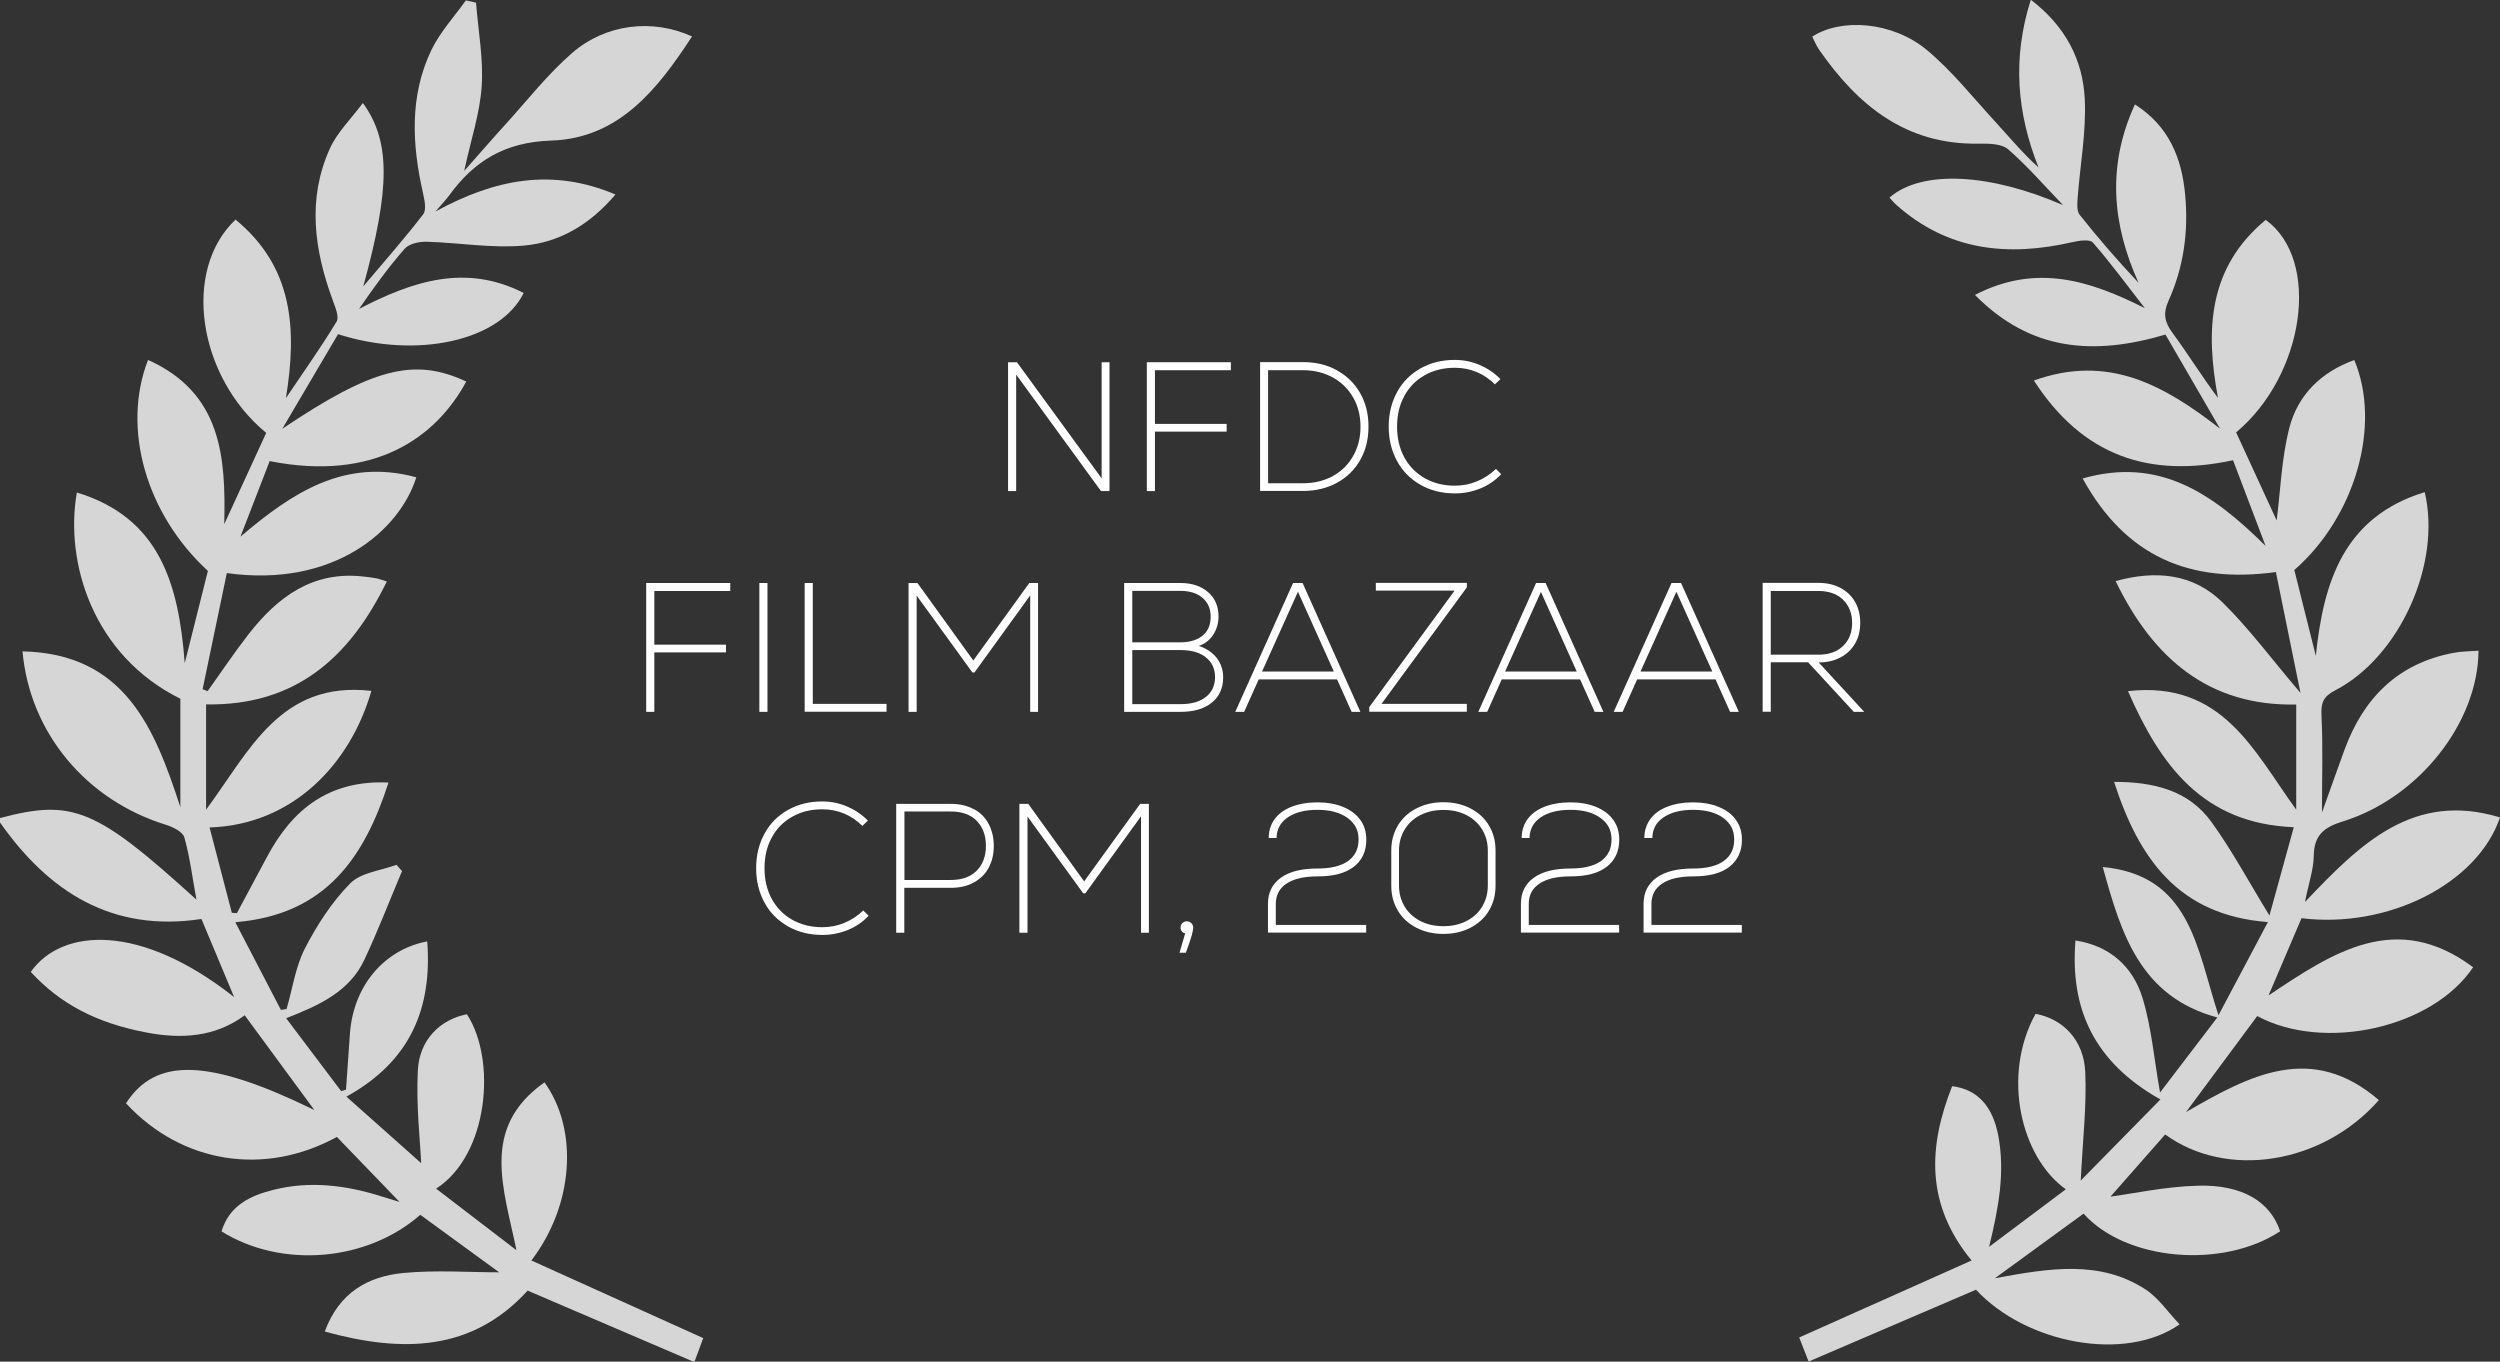 <?xml version="1.0" encoding="UTF-8"?>
<svg id="Layer_1" data-name="Layer 1" xmlns="http://www.w3.org/2000/svg" viewBox="0 0 194.21 105.78">
  <rect x="0" y="0" width="194.21" height="105.78" fill="#333333" stroke="none"/>
  <defs>
    <style>
      .cls-1 {
        opacity: .8;
      }

      .cls-2 {
        fill: #fff;
        stroke-width: 0px;
      }
    </style>
  </defs>
  <g>
    <path class="cls-2" d="m85.58,28.14h.61v10.01h-.66l-6.59-9.05v9.05h-.63v-10.01h.69l6.58,9.02v-9.02Z"/>
    <path class="cls-2" d="m95.62,28.76h-5.9v4.17h5.57v.6h-5.57v4.62h-.63v-10.01h6.53v.62Z"/>
    <path class="cls-2" d="m103.87,28.78c.77.42,1.37,1.01,1.8,1.77.43.76.64,1.62.64,2.59s-.21,1.84-.64,2.59c-.43.76-1.03,1.35-1.8,1.77-.77.42-1.65.64-2.64.64h-3.34v-10.01h3.34c.99,0,1.87.21,2.64.64Zm-.33,8.2c.68-.37,1.2-.89,1.58-1.56.38-.67.57-1.42.57-2.27s-.19-1.61-.57-2.27-.91-1.19-1.59-1.56c-.68-.37-1.44-.56-2.3-.56h-2.72v8.78h2.72c.87,0,1.64-.19,2.32-.56Z"/>
    <path class="cls-2" d="m110.35,37.66c-.78-.44-1.39-1.05-1.82-1.84s-.65-1.68-.65-2.68.22-1.89.65-2.68,1.04-1.4,1.82-1.84,1.66-.66,2.65-.66c.69,0,1.33.13,1.94.39.61.26,1.15.62,1.62,1.1l-.43.41c-.42-.42-.89-.74-1.42-.96-.53-.22-1.09-.33-1.69-.33-.88,0-1.66.19-2.34.58-.69.39-1.22.92-1.59,1.62-.38.69-.56,1.48-.56,2.38s.19,1.69.56,2.38c.38.69.91,1.23,1.59,1.62.69.39,1.47.58,2.34.58.6,0,1.17-.11,1.72-.34s1.04-.55,1.47-.96l.41.41c-.47.49-1.01.86-1.63,1.11-.62.25-1.28.38-1.97.38-.99,0-1.88-.22-2.66-.66Z"/>
    <path class="cls-2" d="m56.73,45.91h-5.9v4.17h5.57v.6h-5.57v4.62h-.63v-10.01h6.53v.62Z"/>
    <path class="cls-2" d="m58.99,45.29h.63v10.01h-.63v-10.01Z"/>
    <path class="cls-2" d="m62.51,45.29h.63v9.39h5.73v.61h-6.36v-10.01Z"/>
    <path class="cls-2" d="m79.95,45.29h.69v10.01h-.61v-9.05l-4.33,5.99h-.16l-4.33-5.97v9.03h-.63v-10.01h.69l4.34,6.02,4.35-6.02Z"/>
    <path class="cls-2" d="m94.52,51.11c.33.43.5.93.5,1.52,0,.83-.3,1.48-.89,1.96-.59.48-1.41.71-2.44.71h-4.36v-10.01h4.36c.9,0,1.62.24,2.16.71s.81,1.1.81,1.88c0,.53-.14,1.01-.41,1.43-.28.42-.65.71-1.12.87.59.19,1.05.5,1.39.93Zm-1.11-4.67c-.42-.36-1-.54-1.72-.54h-3.73v4h3.73c.74,0,1.32-.18,1.74-.53s.62-.84.62-1.46-.21-1.11-.64-1.47Zm.27,7.7c.47-.37.71-.89.71-1.54s-.24-1.16-.72-1.54c-.48-.38-1.13-.56-1.95-.56h-3.76v4.2h3.76c.84,0,1.49-.19,1.96-.56Z"/>
    <path class="cls-2" d="m105,55.3l-1.13-2.52h-6.09l-1.13,2.52h-.69l4.49-10.01h.74l4.49,10.01h-.69Zm-4.17-9.33l-2.79,6.2h5.58l-2.79-6.2Z"/>
    <path class="cls-2" d="m113.95,45.29v.34l-6.63,9.05h6.63v.61h-7.58v-.36l6.63-9.05h-6.12v-.6h7.06Z"/>
    <path class="cls-2" d="m123.88,55.3l-1.13-2.52h-6.09l-1.13,2.52h-.69l4.49-10.01h.74l4.49,10.01h-.69Zm-4.17-9.33l-2.79,6.2h5.57l-2.79-6.2Z"/>
    <path class="cls-2" d="m134.4,55.3l-1.13-2.52h-6.09l-1.13,2.52h-.69l4.49-10.01h.74l4.49,10.01h-.69Zm-4.17-9.33l-2.79,6.2h5.58l-2.79-6.2Z"/>
    <path class="cls-2" d="m140.46,51.45h-2.9v3.84h-.63v-10.01h4.33c.65,0,1.22.13,1.71.39.49.26.87.62,1.14,1.09.27.47.4,1.01.4,1.62s-.13,1.15-.4,1.61c-.27.46-.64.82-1.13,1.08-.49.26-1.05.39-1.7.39l3.54,3.84h-.81l-3.54-3.84Zm2.71-4.87c-.47-.45-1.11-.67-1.91-.67h-3.7v4.95h3.7c.8,0,1.44-.22,1.91-.67.47-.45.71-1.05.71-1.8s-.24-1.35-.71-1.8Z"/>
    <path class="cls-2" d="m61.21,71.96c-.78-.44-1.39-1.05-1.82-1.84s-.65-1.68-.65-2.68.22-1.89.65-2.68,1.04-1.4,1.82-1.84c.78-.44,1.66-.66,2.65-.66.69,0,1.33.13,1.94.39.61.26,1.15.62,1.62,1.1l-.43.41c-.42-.42-.89-.74-1.42-.96-.53-.22-1.09-.33-1.69-.33-.88,0-1.66.19-2.34.58-.69.39-1.22.92-1.59,1.62-.38.69-.56,1.48-.56,2.38s.19,1.69.56,2.38c.38.69.91,1.23,1.59,1.62.69.39,1.47.58,2.34.58.6,0,1.17-.11,1.72-.34s1.04-.55,1.46-.96l.42.41c-.47.49-1.01.86-1.63,1.11-.62.25-1.28.38-1.97.38-.99,0-1.88-.22-2.66-.66Z"/>
    <path class="cls-2" d="m75.67,62.86c.5.28.88.66,1.14,1.16.26.5.39,1.06.39,1.7s-.13,1.19-.39,1.68c-.26.49-.65.87-1.15,1.15s-1.1.42-1.79.42h-3.62v3.49h-.63v-10.01h4.25c.7,0,1.29.14,1.79.42Zm.21,4.77c.48-.49.71-1.13.71-1.93s-.24-1.44-.71-1.93c-.48-.49-1.15-.73-2.02-.73h-3.6v5.32h3.6c.87,0,1.54-.24,2.02-.73Z"/>
    <path class="cls-2" d="m88.56,62.45h.69v10.01h-.61v-9.05l-4.33,5.99h-.16l-4.33-5.97v9.03h-.63v-10.01h.69l4.34,6.02,4.35-6.02Z"/>
    <path class="cls-2" d="m92.55,71.71c.09.09.14.21.14.35s-.04.35-.12.64-.23.72-.45,1.31h-.49l.44-1.5c-.1-.02-.19-.07-.26-.16-.07-.09-.1-.18-.1-.29,0-.14.05-.26.14-.35.1-.09.21-.14.34-.14.14,0,.26.05.35.14Z"/>
    <path class="cls-2" d="m99.11,71.85h7.02v.6h-7.63v-2.24c0-.88.34-1.55,1.01-2.03s1.62-.71,2.84-.71c1.03,0,1.82-.19,2.37-.58s.82-.95.82-1.68-.29-1.26-.87-1.68c-.58-.41-1.35-.62-2.32-.62s-1.75.2-2.32.59c-.56.39-.85.92-.86,1.6h-.61c0-.56.15-1.05.46-1.47.31-.42.75-.74,1.32-.96.57-.22,1.24-.34,2-.34s1.43.12,2.01.36,1.02.57,1.33,1.01c.31.43.46.94.46,1.52,0,.92-.33,1.62-.98,2.12-.65.5-1.58.74-2.78.74-1.05,0-1.86.18-2.42.55-.57.37-.85.9-.85,1.59v1.64Z"/>
    <path class="cls-2" d="m110.03,72.07c-.62-.32-1.1-.76-1.44-1.33-.34-.57-.51-1.21-.51-1.94v-2.73c0-.72.17-1.37.51-1.94.34-.57.82-1.01,1.44-1.33s1.32-.48,2.1-.48,1.48.16,2.1.48,1.1.76,1.44,1.33c.34.57.51,1.21.51,1.94v2.73c0,.72-.17,1.37-.51,1.94-.34.57-.82,1.01-1.44,1.33s-1.32.48-2.1.48-1.48-.16-2.1-.48Zm3.89-.52c.52-.27.93-.64,1.22-1.12.29-.48.44-1.02.44-1.63v-2.73c0-.61-.15-1.15-.44-1.63-.29-.48-.7-.85-1.22-1.12s-1.12-.4-1.79-.4-1.26.13-1.79.4-.93.64-1.22,1.12c-.29.48-.44,1.02-.44,1.63v2.73c0,.61.15,1.15.44,1.63.29.48.7.85,1.22,1.12s1.12.4,1.79.4,1.26-.13,1.79-.4Z"/>
    <path class="cls-2" d="m118.76,71.85h7.02v.6h-7.63v-2.24c0-.88.34-1.55,1.01-2.03s1.62-.71,2.84-.71c1.03,0,1.82-.19,2.37-.58s.82-.95.82-1.68-.29-1.26-.87-1.68c-.58-.41-1.35-.62-2.32-.62s-1.75.2-2.32.59c-.56.39-.85.92-.86,1.6h-.61c0-.56.15-1.05.46-1.47.31-.42.75-.74,1.32-.96.57-.22,1.24-.34,2-.34s1.43.12,2.01.36,1.02.57,1.33,1.01c.31.43.46.94.46,1.52,0,.92-.33,1.62-.98,2.12-.65.5-1.58.74-2.78.74-1.05,0-1.86.18-2.42.55-.57.37-.85.9-.85,1.59v1.64Z"/>
    <path class="cls-2" d="m128.29,71.85h7.02v.6h-7.63v-2.24c0-.88.34-1.55,1.01-2.03s1.62-.71,2.84-.71c1.03,0,1.82-.19,2.37-.58s.82-.95.82-1.68-.29-1.26-.86-1.68c-.58-.41-1.35-.62-2.32-.62s-1.75.2-2.32.59-.85.92-.86,1.6h-.62c0-.56.16-1.05.46-1.47.31-.42.75-.74,1.32-.96s1.24-.34,2-.34,1.43.12,2.01.36c.58.24,1.02.57,1.33,1.01.31.43.46.94.46,1.52,0,.92-.33,1.62-.98,2.12-.65.5-1.58.74-2.78.74-1.05,0-1.86.18-2.42.55-.57.37-.85.9-.85,1.59v1.64Z"/>
  </g>
  <g class="cls-1">
    <path class="cls-2" d="m0,63.55c5.65-1.5,7.45-.76,15.26,6.34-.32-1.74-.51-3.32-.94-4.84-.12-.43-.89-.81-1.44-.98-6.18-1.91-10.57-7.14-11.13-13.47,7.95.18,10.26,5.96,12.26,12.1v-8.42c-6.8-3.37-8.99-10.6-8.04-16.02,6.38,1.94,7.91,7,8.38,13.26.68-2.71,1.24-4.94,1.8-7.17-4.79-4.4-6.72-11.06-4.65-16.39,5.7,2.56,6.05,7.5,5.92,12.76,1.09-2.37,2.18-4.74,3.26-7.09-5.31-4.38-6.56-12.63-2.38-16.57,4.52,3.72,4.77,8.57,3.91,13.87,1.33-1.98,2.71-3.92,3.94-5.95.22-.36-.11-1.12-.3-1.65-1.44-3.92-2-7.88-.22-11.8.57-1.26,1.65-2.3,2.56-3.53,2.16,2.98,2.13,6.61.03,14.25,1.7-2.01,3.24-3.76,4.66-5.61.26-.34.1-1.11-.02-1.64-.85-3.76-1.06-7.52.64-11.09.67-1.4,1.78-2.6,2.69-3.88.26.06.53.12.79.18.17,2.17.58,4.35.44,6.49-.14,2.1-.84,4.16-1.36,6.58,1.18-1.33,2.18-2.49,3.21-3.62,1.7-1.87,3.27-3.89,5.17-5.54,2.63-2.28,6.25-2.68,9.32-1.29-2.68,4.11-5.68,7.92-10.94,8.09-3.61.12-5.98,1.58-7.94,4.28-.22.3-.48.57-1.05,1.23,4.68-2.56,9.11-3.38,13.98-1.32-1.98,2.34-4.36,3.73-7.13,3.97-2.48.22-5.02-.23-7.53-.3-.58-.02-1.36.15-1.71.54-1.28,1.45-2.41,3.03-3.55,4.68,4.12-2.14,8.28-3.55,12.79-1.24-1.81,3.71-8.26,5.17-14.42,3.2-1.42,2.41-2.88,4.88-4.33,7.35,6.98-4.69,10.24-5.57,14.29-3.67-2.32,4.3-7.08,7.81-15.27,6.18-.75,1.93-1.51,3.9-2.27,5.87,4.01-3.41,8.08-6.13,13.66-4.61-1.28,4.1-6.39,8.6-14.72,7.44-.62,2.99-1.25,6.01-1.88,9.02.13.05.26.1.39.15,1.05-1.47,2.06-2.98,3.17-4.41,2.26-2.9,4.99-4.95,8.95-4.49.32.04.65.07.96.13.26.05.5.15.84.25-2.87,5.9-7.08,9.67-14.04,9.55v8.18c3.36-4.54,5.76-10.04,12.84-9.23-1.61,5.63-6.07,10.41-12.57,10.61.59,2.26,1.16,4.44,1.73,6.63.13,0,.26.02.39.03.78-1.45,1.55-2.9,2.33-4.35,1.97-3.72,4.84-6.01,9.45-5.8-1.87,5.82-4.88,10.28-11.9,10.85,1.26,2.43,2.4,4.62,3.54,6.81.15-.02.3-.04.44-.06.46-1.57.69-3.26,1.42-4.7.94-1.82,2.1-3.62,3.53-5.07.83-.84,2.37-.98,3.59-1.44l.43.49c-.97,2.3-1.87,4.64-2.93,6.9-1.16,2.46-3.5,3.53-6.07,4.53,1.52,2.02,2.89,3.84,4.27,5.66.13-.04.25-.07.38-.11.1-1.47.2-2.95.31-4.42.28-3.65,2.66-6.47,6-7.1.39,5.18-1.3,9.32-6.28,12.06,2.28,2.03,4.39,3.9,5.81,5.17-.08-1.75-.4-4.49-.26-7.2.12-2.4,1.74-3.96,3.81-4.37,2.3,3.5,1.72,10.9-2.39,13.55,2.05,1.57,4.03,3.08,6.24,4.78-.98-4.81-2.84-9.5,2.18-13.04,2.67,3.73,2.25,9.56-1.02,13.84,4.47,2.02,8.85,3.99,13.35,6.03-.18.49-.39,1.07-.69,1.86-4.36-1.87-8.61-3.69-12.95-5.55-4.32,4.74-9.74,4.84-15.76,3.18,1.12-3.05,3.38-4.29,6.11-4.55,2.54-.24,5.13-.05,7.44-.05-1.82-1.33-3.97-2.9-6.13-4.47-4.12,3.62-10.74,4.21-15.44,1.29.6-2.01,2.23-2.78,4.04-3.23,2.86-.72,5.68-.35,8.45.53.5.16,1.01.31,1.34.41-1.55-1.61-3.2-3.31-4.87-5.05-5.58,3.07-12.03,2.09-16.38-2.61,2.31-3.6,6.44-3.48,14.63.52-1.87-2.54-3.6-4.89-5.41-7.36-2.29,1.7-4.91,1.86-7.63,1.34-3.9-.74-6.71-2.23-8.99-4.71,2.44-3.43,8.52-3.79,15.8,1.96-.92-2.2-1.73-4.13-2.54-6.07-6.93,1.05-11.84-2.08-15.65-7.5v-.32Z"/>
    <path class="cls-2" d="m179.08,70.05c4.28-4.52,8.41-8.59,15.13-6.55-1.74,5.15-8.7,8.66-15.42,7.83-.82,1.93-1.65,3.88-2.56,6,5.02-3.36,9.93-6.64,15.89-2.19-3.17,4.74-11.6,6.58-16.77,3.79-1.79,2.42-3.58,4.83-5.53,7.46,4.94-2.86,9.74-5.44,14.98-.93-4.39,5-11.82,6.15-16.6,2.67-1.57,1.79-3.16,3.59-4.25,4.83,1.68-.22,4.22-.78,6.78-.85,3.49-.1,5.64,1.26,6.4,3.54-4.47,2.95-11.99,2.3-15.27-1.37-2.18,1.59-4.36,3.18-6.89,5.02,4.26-.79,8.15-1.43,11.69.86,1.02.66,1.76,1.78,2.66,2.72-4.22,2.96-11.9,1.52-15.82-2.69-4.3,1.85-8.59,3.69-13,5.58-.3-.77-.53-1.35-.73-1.87,4.47-2,8.84-3.95,13.39-5.98-3.61-4.39-3.35-8.89-1.51-13.54,1.96.24,3.14,1.54,3.58,3.82.55,2.89.02,5.67-.71,8.66,1.97-1.48,3.94-2.95,5.96-4.47-3.51-2.5-4.99-8.86-2.35-13.63,2.11.38,3.75,2.02,3.86,4.51.12,2.65-.2,5.32-.35,8.44,2-2.04,3.96-4.03,6.19-6.3-5.18-2.91-7.03-7.06-6.6-12.35,2.66.41,4.46,2.02,5.21,4.47.7,2.28.89,4.71,1.36,7.34,1.45-1.91,2.84-3.72,4.45-5.83-5.98-1.61-7.47-6.48-8.9-11.69,6.84.66,7.28,6.3,8.99,11.52,1.38-2.59,2.54-4.78,3.84-7.24-6.98-.53-10.04-4.97-11.95-10.89,3.08,0,5.78.65,7.56,3.11,1.6,2.21,2.9,4.65,4.51,7.27.65-2.37,1.24-4.51,1.89-6.86-7.05-.28-10.35-4.78-12.88-10.57,7.32-.83,9.75,4.62,13.07,9.21v-8.17c-6.78.14-11.12-3.57-14.03-9.59,3.12-.86,6.02-.59,8.31,1.66,2.09,2.06,3.85,4.45,6.05,7.03-.68-3.33-1.29-6.32-1.91-9.39-6.69.91-11.68-1.2-15.01-7.27,5.93-1.69,10.05,1.12,14.21,5.24-.95-2.49-1.73-4.54-2.53-6.66-6.53,1.42-11.7-.35-15.47-6.19,5.78-2.08,10.11.36,14.46,3.74-1.42-2.44-2.83-4.88-4.24-7.31-5.52,1.63-10.45,1.33-14.8-3.08,4.79-2.47,8.94-1.11,13.2,1.03-1.33-1.71-2.62-3.47-4.04-5.1-.23-.27-1.07-.15-1.59-.03-5,1.15-9.65.68-13.66-2.88-.2-.17-.36-.38-.55-.58,2.54-2.2,7.86-1.87,13.49.59-1.41-1.46-2.74-3.01-4.27-4.34-.52-.45-1.53-.45-2.32-.44-5.64.09-9.38-2.99-12.38-7.32-.21-.31-.35-.66-.52-.99,2.24-1.47,6.24-1.18,8.9,1.03,1.97,1.64,3.59,3.7,5.34,5.6,1.08,1.18,2.1,2.41,3.34,3.53-1.68-4.24-2.05-8.45-.6-13.03,2.7,2.06,4.04,4.68,4.19,7.69.13,2.55-.36,5.13-.55,7.69-.03.44-.08,1.02.15,1.32,1.44,1.81,2.95,3.56,4.58,5.29-2.05-4.55-2.47-9.09-.28-13.86,2.67,1.71,3.64,4.2,3.9,7.02.27,2.83-.11,5.62-1.29,8.23-.44.97-.32,1.65.3,2.49,1.21,1.64,2.27,3.37,3.54,5.06-.98-5.24-.78-10.12,3.71-13.83,4.31,3.12,3.03,12.05-2.3,16.51,1.09,2.36,2.18,4.74,3.15,6.84.29-2.26.37-4.79.98-7.18.66-2.57,2.48-4.36,5.05-5.28,2.12,5.05.08,12.18-4.66,16.31.55,2.21,1.11,4.44,1.67,6.67.6-5.73,2.15-10.78,8.46-12.72,1.32,5.54-1.93,12.79-6.94,15.39-.94.49-1.13.96-1.08,1.97.12,2.36.04,4.74.04,7.53.66-1.84,1.19-3.35,1.74-4.85,1.48-4.05,4.16-6.75,8.51-7.56.62-.12,1.27-.11,1.91-.16-.04,5.57-4.61,11.41-10.51,13.25-1.52.47-2.27,1.08-2.29,2.71-.02,1.05-.39,2.09-.67,3.5Z"/>
  </g>
</svg>